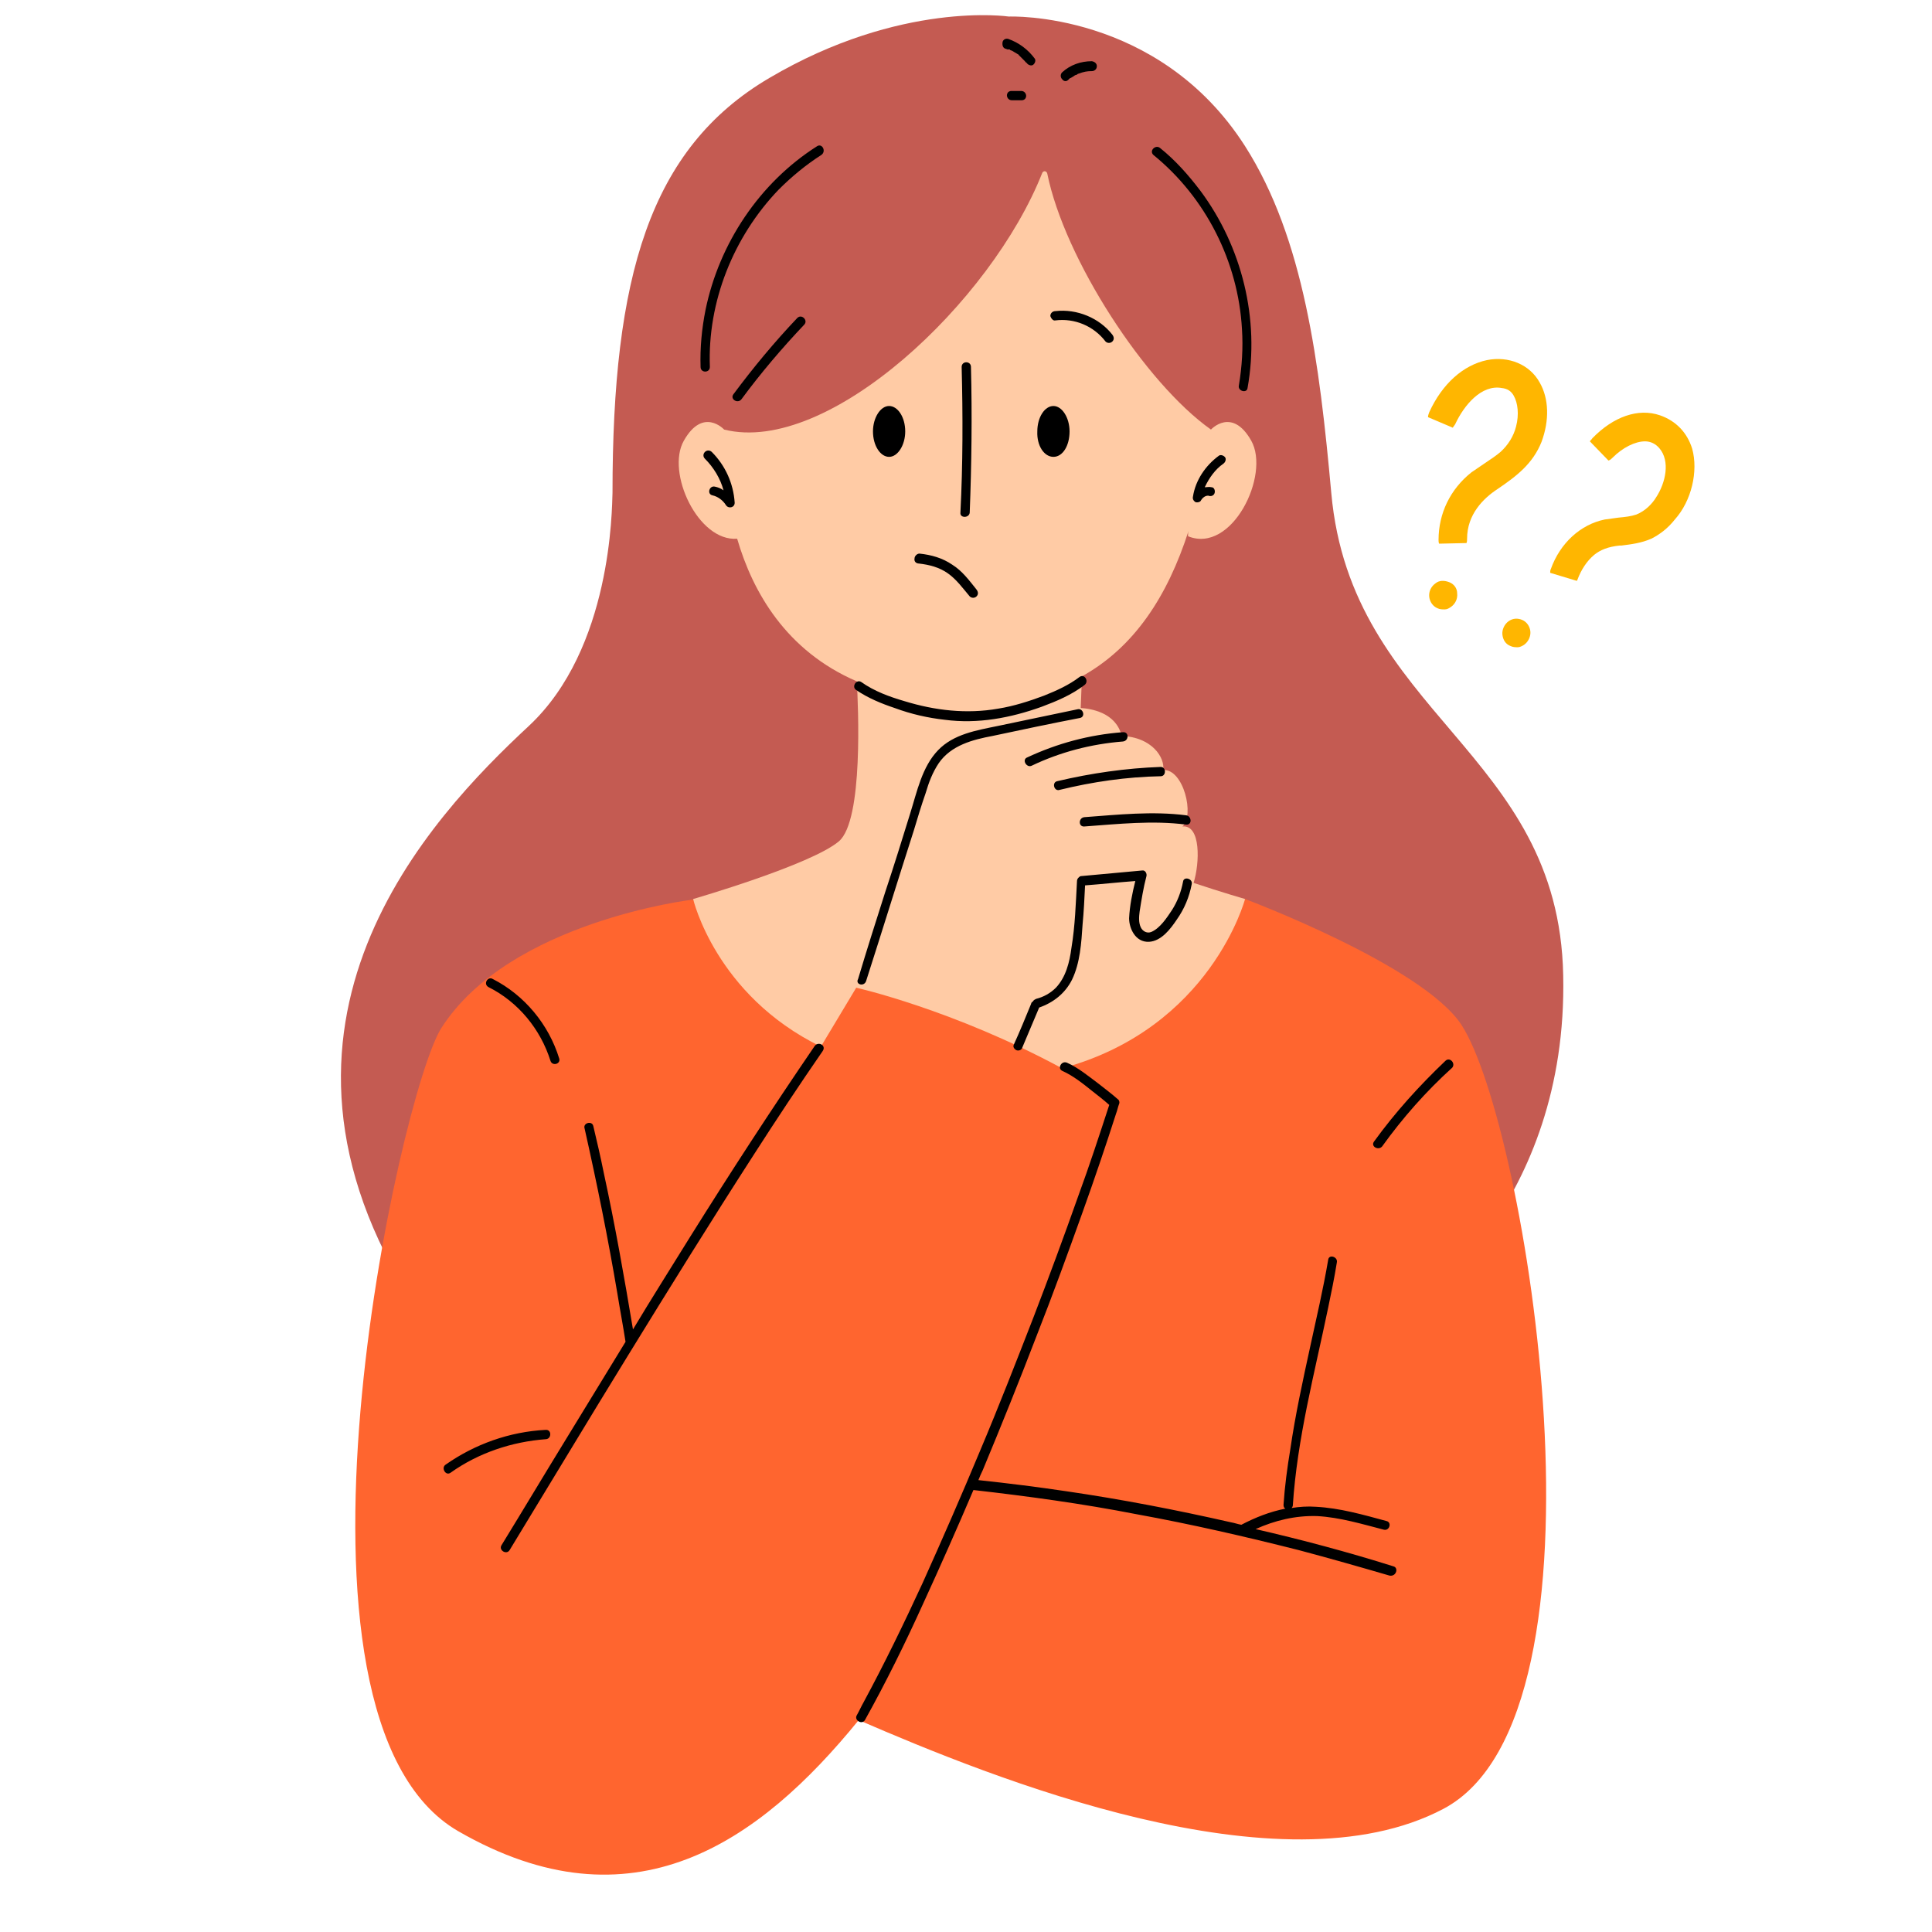 <svg xmlns="http://www.w3.org/2000/svg" xmlns:xlink="http://www.w3.org/1999/xlink" width="1280" zoomAndPan="magnify" viewBox="0 0 960 960" height="1280" preserveAspectRatio="xMidYMid meet" version="1.0"><path fill="#c45b52" d="M 702.793 650.406 L 482.156 686.461 C 482.156 686.461 277.852 760.109 206.051 648.559 C 116.074 508.656 214.066 406.043 262.754 360.746 C 304.043 322.227 304.043 252.895 304.352 244.883 C 304.352 137.953 322.535 73.859 382.316 38.727 C 447.645 0.211 501.262 8.223 501.262 8.223 C 501.262 8.223 575.523 5.141 618.668 72.625 C 647.941 118.539 655.645 180.477 661.5 244.883 C 671.359 355.199 774.59 373.07 776.746 484.621 C 779.211 598.328 702.793 650.406 702.793 650.406 Z M 702.793 650.406 L 482.156 686.461 C 482.156 686.461 277.852 760.109 206.051 648.559 C 116.074 508.656 214.066 406.043 262.754 360.746 C 304.043 322.227 304.043 252.895 304.352 244.883 C 304.352 137.953 322.535 73.859 382.316 38.727 C 447.645 0.211 501.262 8.223 501.262 8.223 C 501.262 8.223 575.523 5.141 618.668 72.625 C 647.941 118.539 655.645 180.477 661.5 244.883 C 671.359 355.199 774.59 373.07 776.746 484.621 C 779.211 598.328 702.793 650.406 702.793 650.406 Z M 702.793 650.406 " fill-opacity="1" fill-rule="nonzero"/><path fill="#ff652f" d="M 472.602 475.07 C 550.875 496.641 618.668 446.719 618.668 446.719 C 618.668 446.719 706.797 479.691 726.211 509.273 C 758.258 558.578 806.328 851.629 717.273 898.777 C 636.23 941.609 492.941 883.367 426.688 854.711 C 377.078 915.727 314.215 959.789 227.625 909.871 C 129.941 853.172 198.656 543.172 219.305 510.816 C 253.199 457.812 344.105 447.027 344.105 447.027 C 344.105 447.027 394.023 453.5 472.602 475.07 Z M 472.602 475.07 C 550.875 496.641 618.668 446.719 618.668 446.719 C 618.668 446.719 706.797 479.691 726.211 509.273 C 758.258 558.578 806.328 851.629 717.273 898.777 C 636.23 941.609 492.941 883.367 426.688 854.711 C 377.078 915.727 314.215 959.789 227.625 909.871 C 129.941 853.172 198.656 543.172 219.305 510.816 C 253.199 457.812 344.105 447.027 344.105 447.027 C 344.105 447.027 394.023 453.5 472.602 475.07 Z M 472.602 475.07 " fill-opacity="1" fill-rule="nonzero"/><path fill="#ffcba5" d="M 593.09 438.707 C 606.957 443.332 618.668 446.719 618.668 446.719 C 618.668 446.719 601.719 510.816 527.762 530.844 C 473.527 501.57 425.457 490.785 425.457 490.785 L 407.891 520.059 C 355.504 494.484 344.414 446.719 344.414 446.719 C 344.414 446.719 402.961 429.773 416.828 418.062 C 429.152 407.586 426.379 350.578 425.766 338.559 C 390.637 323.461 373.996 294.184 366.289 267.684 C 346.879 269.227 330.855 234.711 339.789 218.996 C 349.344 202.047 359.82 213.449 359.82 213.449 C 411.59 226.391 492.633 149.973 517.902 85.875 C 518.516 84.645 520.059 84.949 520.367 86.184 C 528.996 128.707 569.055 190.34 601.719 213.449 C 601.719 213.449 612.195 202.047 621.746 218.996 C 631.301 235.945 612.195 275.387 590.316 266.453 C 590.316 265.527 590.316 264.602 590.625 263.68 C 580.148 296.344 563.508 321.918 537.008 336.402 L 537.621 336.402 C 537.621 336.402 537.316 342.871 537.008 351.809 C 541.938 352.117 554.57 353.965 557.344 365.676 C 572.445 366.293 578.914 376.461 577.992 382.625 C 588.16 382.008 593.707 405.426 587.543 410.668 C 596.789 409.742 596.172 428.848 593.09 438.707 Z M 593.09 438.707 C 606.957 443.332 618.668 446.719 618.668 446.719 C 618.668 446.719 601.719 510.816 527.762 530.844 C 473.527 501.57 425.457 490.785 425.457 490.785 L 407.891 520.059 C 355.504 494.484 344.414 446.719 344.414 446.719 C 344.414 446.719 402.961 429.773 416.828 418.062 C 429.152 407.586 426.379 350.578 425.766 338.559 C 390.637 323.461 373.996 294.184 366.289 267.684 C 346.879 269.227 330.855 234.711 339.789 218.996 C 349.344 202.047 359.82 213.449 359.82 213.449 C 411.59 226.391 492.633 149.973 517.902 85.875 C 518.516 84.645 520.059 84.949 520.367 86.184 C 528.996 128.707 569.055 190.34 601.719 213.449 C 601.719 213.449 612.195 202.047 621.746 218.996 C 631.301 235.945 612.195 275.387 590.316 266.453 C 590.316 265.527 590.316 264.602 590.625 263.68 C 580.148 296.344 563.508 321.918 537.008 336.402 L 537.621 336.402 C 537.621 336.402 537.316 342.871 537.008 351.809 C 541.938 352.117 554.57 353.965 557.344 365.676 C 572.445 366.293 578.914 376.461 577.992 382.625 C 588.16 382.008 593.707 405.426 587.543 410.668 C 596.789 409.742 596.172 428.848 593.09 438.707 Z M 593.09 438.707 " fill-opacity="1" fill-rule="nonzero"/><path fill="#000000" d="M 433.777 214.375 C 433.777 207.594 437.473 201.738 441.789 201.738 C 446.102 201.738 449.801 207.285 449.801 214.375 C 449.801 221.152 446.102 227.008 441.789 227.008 C 437.473 227.008 433.777 221.461 433.777 214.375 Z M 523.449 227.008 C 528.07 227.008 531.461 221.461 531.461 214.375 C 531.461 207.594 527.762 201.738 523.449 201.738 C 519.133 201.738 515.438 207.285 515.438 214.375 C 515.129 221.461 518.824 227.008 523.449 227.008 Z M 481.848 254.742 C 482.773 230.707 483.078 206.363 482.465 182.328 C 482.465 179.246 477.84 179.246 477.84 182.328 C 478.457 206.363 478.457 230.707 477.227 254.742 C 476.918 257.516 481.539 257.516 481.848 254.742 Z M 456.578 280.012 C 461.816 280.625 466.746 281.859 471.062 284.941 C 475.375 288.023 478.457 292.336 481.848 296.344 C 482.773 297.266 484.312 297.266 485.238 296.344 C 486.16 295.418 486.16 294.184 485.238 292.953 C 481.539 288.332 478.148 283.707 473.219 280.625 C 468.289 277.238 462.742 275.695 456.887 275.078 C 455.656 275.078 454.422 276.312 454.422 277.547 C 454.113 279.086 455.348 280.012 456.578 280.012 Z M 469.52 357.664 C 485.852 359.82 502.184 356.738 517.594 351.191 C 524.988 348.418 532.383 345.34 538.855 340.406 C 541.32 338.559 538.855 334.555 536.391 336.402 C 531.152 340.406 524.988 343.18 518.824 345.645 C 511.43 348.418 503.727 350.887 496.023 352.117 C 480.309 354.891 464.59 353.043 449.492 348.418 C 442.098 346.262 434.391 343.488 427.922 338.867 C 425.457 337.328 422.992 341.332 425.457 342.875 C 431.312 346.879 438.09 349.652 444.562 351.809 C 452.883 354.891 461.203 356.738 469.52 357.664 Z M 430.387 487.395 C 438.398 462.434 446.102 437.477 454.113 412.516 C 455.961 406.352 457.812 400.188 459.969 394.027 C 461.508 388.789 463.359 383.855 466.441 379.234 C 472.602 370.297 483.387 367.523 493.25 365.676 C 507.73 362.594 522.215 359.512 536.699 356.738 C 539.473 356.125 538.238 351.809 535.465 352.426 C 522.215 355.199 508.965 357.973 495.715 360.746 C 485.238 362.902 473.836 364.75 466.133 372.762 C 458.121 381.082 455.656 393.41 452.266 404.195 C 448.258 417.137 444.254 430.078 439.938 443.023 C 435.316 457.504 430.695 471.988 426.379 486.473 C 424.84 489.246 429.461 490.477 430.387 487.395 Z M 512.664 380.469 C 526.836 373.688 542.246 369.684 557.961 368.449 C 561.043 368.141 561.043 363.52 557.961 363.828 C 541.32 365.059 525.297 369.375 510.195 376.461 C 507.73 377.695 510.195 381.699 512.664 380.469 Z M 576.758 381.082 C 559.5 381.699 542.246 384.164 525.297 388.172 C 522.523 388.789 523.758 393.41 526.527 392.484 C 542.859 388.48 559.809 386.016 576.758 385.707 C 579.531 385.707 579.531 381.082 576.758 381.082 Z M 538.855 406.043 C 535.773 406.352 535.773 410.973 538.855 410.668 C 555.805 409.434 572.75 407.586 589.391 409.742 C 592.473 410.051 592.164 405.426 589.391 405.121 C 572.75 402.961 555.496 404.812 538.855 406.043 Z M 570.902 467.98 C 577.066 467.676 581.688 461.512 584.77 456.891 C 588.469 451.648 590.934 445.797 592.164 439.324 C 592.781 436.551 588.16 435.316 587.852 438.09 C 586.926 443.023 585.078 447.953 582.305 452.266 C 579.84 455.965 576.449 461.203 572.137 463.051 C 569.977 463.977 567.82 462.742 566.898 460.895 C 565.664 458.43 565.973 455.348 566.281 452.883 C 567.207 447.027 568.129 441.172 569.672 435.316 C 569.977 434.086 569.055 432.238 567.512 432.543 C 557.344 433.469 547.484 434.395 537.316 435.316 C 536.699 435.316 536.391 435.625 536.082 435.934 C 536.082 435.934 535.773 436.242 535.773 436.242 C 535.465 436.551 535.156 437.168 535.156 437.785 C 534.543 448.875 534.234 459.969 532.383 471.062 C 531.461 478.152 529.609 485.547 524.68 490.785 C 521.906 493.559 518.516 495.406 514.82 496.332 C 514.203 496.641 513.586 496.949 513.277 497.566 C 512.969 497.871 512.355 498.18 512.355 498.797 C 509.582 505.578 506.809 512.355 503.727 519.137 C 503.109 520.367 504.344 521.602 505.266 521.91 C 506.5 522.215 507.73 521.602 508.039 520.367 C 510.812 513.898 513.586 507.117 516.359 500.645 C 523.449 498.18 529.301 493.559 532.691 486.781 C 536.699 478.461 537.316 468.598 537.93 459.355 C 538.547 452.883 538.855 446.41 539.164 439.941 C 547.484 439.324 555.805 438.398 564.125 437.785 C 562.582 443.945 561.352 450.109 561.043 456.273 C 561.043 461.203 564.125 468.289 570.902 467.98 Z M 242.723 490.477 C 257.516 497.871 268.605 511.43 273.539 527.148 C 274.461 529.922 278.777 528.688 277.852 525.914 C 272.613 508.965 260.594 494.484 244.879 486.473 C 242.414 484.93 239.949 488.938 242.723 490.477 Z M 404.809 519.75 C 383.547 550.875 362.902 582.613 342.871 614.66 C 333.32 630.07 323.766 645.168 314.523 660.578 C 310.207 634.691 305.586 608.5 300.039 582.922 C 298.496 575.219 296.648 567.207 294.801 559.504 C 294.184 556.73 289.562 557.961 290.484 560.734 C 296.648 588.16 302.195 615.586 306.816 643.012 C 308.051 650.715 309.59 658.727 310.824 666.738 C 300.965 682.762 291.102 699.094 281.242 715.117 C 270.457 732.684 259.98 750.246 249.195 767.812 C 247.652 770.277 251.66 772.742 253.199 770.277 C 272.922 737.922 292.336 705.566 312.055 673.52 C 332.703 639.93 353.348 606.648 374.609 573.68 C 385.703 556.422 397.105 539.164 408.816 522.215 C 410.664 519.441 406.66 517.285 404.809 519.75 Z M 271.074 710.496 C 253.199 711.422 235.941 717.586 221.461 727.754 C 218.996 729.293 221.461 733.609 223.926 731.758 C 237.793 721.898 254.434 716.352 271.379 715.117 C 274.152 714.812 274.152 710.188 271.074 710.496 Z M 692.312 778.289 C 669.82 771.203 646.707 765.039 623.906 759.801 C 633.457 755.488 643.625 753.02 654.41 753.328 C 665.812 753.945 676.906 757.336 687.691 760.109 C 690.465 760.727 691.699 756.41 688.926 755.793 C 677.523 752.715 665.812 749.324 653.797 748.707 C 649.789 748.398 645.477 748.707 641.777 749.324 C 642.086 749.016 642.395 748.398 642.395 748.09 C 644.551 714.812 653.18 682.453 659.957 649.789 C 661.5 642.395 663.039 635 664.273 627.297 C 664.891 624.523 660.266 622.98 659.957 626.062 C 657.492 640.547 654.105 655.031 651.023 669.203 C 647.324 686.152 643.625 703.102 641.16 720.051 C 639.621 729.293 638.387 738.539 637.773 747.781 C 637.773 748.707 638.078 749.324 638.695 749.633 C 630.992 751.172 623.906 753.945 616.816 757.645 C 614.969 757.336 613.426 756.719 611.578 756.41 C 584.461 750.25 557.344 745.008 529.918 741.004 C 515.438 738.848 500.645 736.996 486.16 735.457 C 486.777 733.918 487.395 732.375 488.32 730.527 C 497.562 708.34 506.5 686.152 515.129 663.656 C 523.141 643.32 530.535 622.98 537.93 602.336 C 543.785 586.004 549.332 569.672 554.57 553.34 C 555.188 551.801 555.496 549.949 556.113 548.41 C 556.418 547.793 556.113 546.562 555.496 546.254 C 552.414 543.48 549.023 541.016 545.941 538.547 C 541.012 534.852 535.773 530.535 530.227 528.07 C 527.453 526.84 525.297 530.844 527.762 532.078 C 533.309 534.543 538.238 538.547 542.859 542.246 C 545.633 544.402 548.406 546.562 551.18 549.027 C 546.25 564.125 541.32 579.227 535.773 594.324 C 528.688 614.355 521.289 634.383 513.586 654.414 C 504.957 676.602 496.332 698.785 487.086 720.664 C 477.84 742.852 468.289 764.73 458.43 786.609 C 449.184 806.641 439.629 826.363 429.152 845.773 C 427.922 847.934 426.996 850.09 425.766 852.246 C 424.223 854.711 428.23 857.176 429.77 854.711 C 440.246 835.914 449.801 816.5 458.734 796.777 C 467.363 777.98 475.684 759.184 483.695 740.387 C 510.812 743.469 537.93 747.168 564.738 752.406 C 591.855 757.336 618.668 763.5 645.477 770.277 C 660.574 774.285 675.676 778.598 690.465 782.91 C 693.855 783.527 695.086 778.906 692.312 778.289 Z M 718.199 527.148 C 705.258 539.473 693.238 552.723 682.762 567.207 C 680.914 569.672 684.918 571.828 686.766 569.672 C 696.938 555.496 708.645 542.246 721.59 530.535 C 723.438 528.379 720.355 524.988 718.199 527.148 Z M 524.371 159.215 C 533.926 157.984 543.477 161.988 549.332 169.691 C 550.258 170.617 551.797 170.617 552.723 169.691 C 553.645 168.77 553.645 167.535 552.723 166.305 C 546.25 157.984 535.156 153.359 524.371 154.594 C 523.141 154.594 521.906 155.516 521.906 157.059 C 522.215 157.984 523.141 159.523 524.371 159.215 Z M 350.266 227.934 C 354.582 232.246 357.973 237.793 359.512 243.648 C 358.277 242.723 356.738 242.109 355.199 241.801 C 352.426 241.184 351.191 245.496 353.965 246.113 C 356.738 246.73 359.203 248.578 360.746 251.043 C 361.977 252.895 365.059 252.277 365.059 249.812 C 364.441 240.258 360.438 231.324 353.656 224.543 C 351.191 222.387 348.109 225.777 350.266 227.934 Z M 607.883 230.398 C 608.805 229.781 609.422 228.242 608.805 227.316 C 608.188 226.391 606.648 225.777 605.723 226.391 C 598.945 231.324 594.016 238.719 592.781 246.73 C 592.473 247.961 593.09 248.887 594.016 249.504 C 594.938 249.812 596.48 249.504 596.789 248.578 C 597.402 247.656 597.711 247.348 598.637 246.73 C 599.254 246.422 600.176 246.113 600.793 246.422 C 602.027 246.73 603.258 246.113 603.566 244.883 C 603.875 243.648 603.258 242.109 602.027 242.109 C 600.793 241.801 599.867 242.109 598.637 242.109 C 600.793 237.484 603.875 233.172 607.883 230.398 Z M 406.043 72.625 C 377.383 90.805 357.355 121.004 350.574 153.977 C 348.727 163.223 347.801 172.773 348.109 182.328 C 348.109 185.406 352.73 185.406 352.73 182.328 C 351.5 149.973 364.441 117.613 386.938 94.195 C 393.406 87.723 400.496 81.871 408.199 76.938 C 410.664 75.09 408.508 71.086 406.043 72.625 Z M 368.449 198.352 C 378 185.406 388.477 173.082 399.57 161.371 C 401.727 159.215 398.34 155.824 396.18 157.984 C 384.781 170 374.305 182.633 364.441 195.887 C 362.594 198.352 366.598 200.816 368.449 198.352 Z M 617.125 163.531 C 617.742 172.773 617.125 182.328 615.586 191.57 C 614.969 194.344 619.59 195.578 619.898 192.805 C 626.062 158.598 617.125 122.547 596.48 94.812 C 590.625 87.109 584.152 79.711 576.449 73.551 C 574.293 71.699 570.902 74.781 573.059 76.938 C 599.254 98.203 615.277 130.25 617.125 163.531 Z M 499.719 24.246 C 500.027 24.246 500.336 24.555 500.645 24.555 C 500.645 24.555 500.953 24.555 500.953 24.555 C 500.953 24.555 501.262 24.555 501.262 24.555 C 501.262 24.555 501.57 24.555 501.57 24.555 C 501.57 24.555 501.879 24.555 501.879 24.863 C 502.184 24.863 502.492 25.168 502.801 25.168 C 503.727 25.785 504.957 26.402 505.883 27.02 C 505.883 27.02 506.191 27.02 506.191 27.328 C 506.5 27.637 506.5 27.637 506.809 27.941 C 507.117 28.25 507.73 28.867 508.039 29.176 C 508.348 29.484 508.965 30.102 509.273 30.41 C 509.582 30.715 509.582 31.023 509.891 31.023 C 509.891 31.023 510.195 31.332 510.195 31.332 C 509.891 31.023 510.195 31.332 510.195 31.332 C 510.812 32.258 512.355 32.875 513.277 32.258 C 514.203 31.641 514.82 30.102 514.203 29.176 C 510.812 24.555 506.191 21.164 500.953 19.316 C 499.719 19.008 498.488 19.625 498.18 20.855 C 497.871 22.703 498.488 23.938 499.719 24.246 Z M 530.844 39.652 C 531.152 39.344 531.152 39.344 531.461 39.035 C 531.461 39.035 531.77 38.727 532.074 38.727 C 532.691 38.422 533 38.113 533.617 37.805 C 533.926 37.496 534.543 37.188 534.848 37.188 C 534.848 37.188 535.773 36.879 535.156 36.879 C 535.465 36.879 535.773 36.57 536.082 36.57 C 538.547 35.648 540.086 35.34 542.555 35.34 C 543.785 35.34 545.02 34.414 545.02 32.875 C 545.02 31.641 544.094 30.715 542.555 30.41 C 537.008 30.41 531.77 32.258 527.762 35.957 C 526.836 36.879 526.836 38.422 527.762 39.344 C 528.688 40.578 529.918 40.578 530.844 39.652 Z M 507.426 45.199 C 505.883 45.199 504.344 45.199 502.492 45.199 C 501.879 45.199 501.262 45.508 500.953 45.816 C 500.645 46.125 500.336 46.742 500.336 47.355 C 500.336 48.59 501.262 49.82 502.801 49.82 C 504.344 49.82 505.883 49.82 507.73 49.82 C 508.348 49.82 508.965 49.516 509.273 49.207 C 509.582 48.898 509.891 48.281 509.891 47.664 C 509.891 46.434 508.965 45.199 507.426 45.199 Z M 507.426 45.199 " fill-opacity="1" fill-rule="nonzero"/><path fill="#ffb600" d="M 760.414 313.598 C 760.723 316.062 759.492 318.836 757.336 320.379 C 756.41 320.996 755.176 321.609 754.254 321.609 C 753.02 321.609 751.789 321.609 750.555 320.996 C 748.09 320.07 746.855 317.914 746.547 315.449 C 746.242 312.98 747.473 310.211 749.629 308.668 C 751.789 307.129 754.254 307.129 756.41 308.051 C 758.566 308.977 760.105 311.133 760.414 313.598 Z M 720.047 289.254 C 717.582 288.332 715.117 288.332 713.27 289.871 C 711.113 291.41 709.879 293.879 710.188 296.652 C 710.496 299.117 712.035 301.273 714.191 302.195 C 715.426 302.812 716.656 302.812 717.891 302.812 C 719.125 302.812 720.047 302.195 720.973 301.582 C 723.129 300.039 724.363 297.574 724.055 294.801 C 724.055 292.336 722.512 290.18 720.047 289.254 Z M 840.844 223.004 C 838.379 214.992 832.832 209.137 824.82 206.363 C 814.035 202.664 801.707 206.98 791.23 217.766 C 790.922 218.379 790.305 218.688 789.996 219.305 L 799.242 228.855 C 800.168 228.551 800.785 227.934 801.398 227.316 C 806.328 222.387 812.492 219.305 817.422 219.305 C 820.195 219.305 822.66 220.539 824.512 222.695 C 830.059 229.164 827.594 239.949 822.969 247.039 C 821.121 250.121 817.73 253.816 813.109 255.668 C 810.336 256.59 807.562 256.898 804.172 257.207 C 802.016 257.516 799.859 257.824 797.395 258.133 C 785.375 260.598 775.207 269.84 770.586 282.785 C 770.277 283.398 770.277 284.016 770.277 284.633 L 783.527 288.637 C 783.527 288.332 783.836 288.332 783.836 288.023 C 785.684 283.094 788.457 278.777 792.156 275.695 C 795.238 273.23 798.934 271.691 804.789 271.074 L 805.715 271.074 C 810.645 270.457 815.574 269.84 820.504 267.684 C 824.82 265.527 828.824 262.445 832.215 258.133 C 840.535 248.887 843.926 234.098 840.844 223.004 Z M 765.039 190.031 C 760.105 181.094 749.629 176.781 738.844 178.938 C 727.137 181.402 716.656 190.648 710.188 204.82 C 709.879 205.746 709.57 206.363 709.57 207.285 L 721.898 212.523 C 722.203 211.91 722.82 211.293 723.129 210.676 C 727.441 201.434 736.07 190.953 746.242 192.805 C 749.016 193.113 750.863 194.344 752.094 196.5 C 754.254 200.199 754.867 206.055 753.328 211.91 C 752.094 216.84 749.32 221.152 745.625 224.543 C 743.469 226.391 740.695 228.242 737.922 230.09 C 735.762 231.629 733.297 233.172 731.141 234.711 C 720.664 243.031 714.809 255.051 714.809 268.301 C 714.809 268.918 714.809 269.535 715.117 270.148 L 728.676 269.84 C 728.984 269.227 728.984 268.301 728.984 267.684 C 728.984 255.668 736.996 247.656 744.082 243.031 C 753.637 236.562 761.648 230.398 765.961 219.613 C 769.969 208.828 769.66 198.043 765.039 190.031 Z M 765.039 190.031 " fill-opacity="1" fill-rule="nonzero"/></svg>